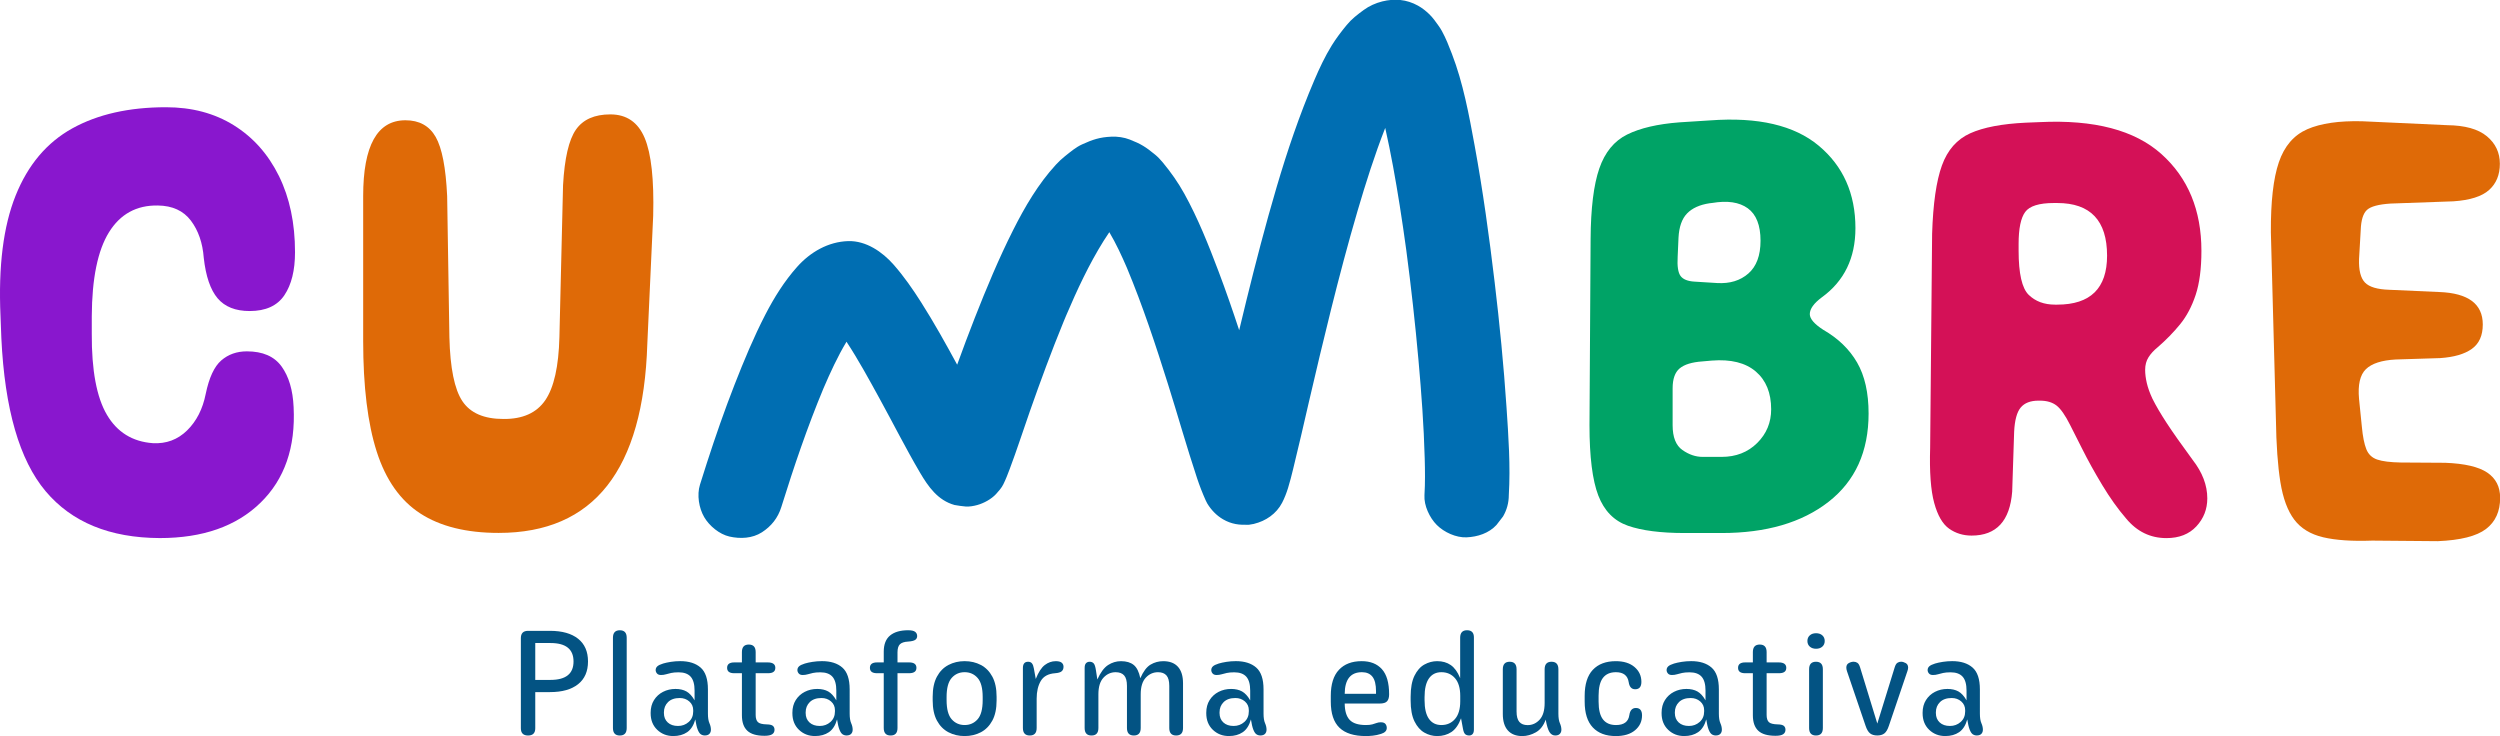 <?xml version="1.0" encoding="UTF-8" standalone="no"?>
<!-- Created with Inkscape (http://www.inkscape.org/) -->

<svg
   width="320.552mm"
   height="94.376mm"
   viewBox="0 0 320.552 94.376"
   version="1.1"
   id="svg1"
   xmlns:inkscape="http://www.inkscape.org/namespaces/inkscape"
   xmlns:sodipodi="http://sodipodi.sourceforge.net/DTD/sodipodi-0.dtd"
   xmlns="http://www.w3.org/2000/svg"
   xmlns:svg="http://www.w3.org/2000/svg">
  <sodipodi:namedview
     id="namedview1"
     pagecolor="#ffffff"
     bordercolor="#000000"
     borderopacity="0.25"
     inkscape:showpageshadow="2"
     inkscape:pageopacity="0.0"
     inkscape:pagecheckerboard="0"
     inkscape:deskcolor="#d1d1d1"
     inkscape:document-units="mm">
    <inkscape:page
       x="0"
       y="0"
       width="320.552"
       height="94.376"
       id="page2"
       margin="0"
       bleed="0" />
  </sodipodi:namedview>
  <defs
     id="defs1">
    <clipPath
       clipPathUnits="userSpaceOnUse"
       id="clipPath2637">
      <path
         d="M 0,1080 H 1920 V 0 H 0 Z"
         transform="translate(-987.633,-440.874)"
         id="path2637" />
    </clipPath>
    <clipPath
       clipPathUnits="userSpaceOnUse"
       id="clipPath2639">
      <path
         d="M 0,1080 H 1920 V 0 H 0 Z"
         transform="translate(-1001.962,-449.495)"
         id="path2639" />
    </clipPath>
    <clipPath
       clipPathUnits="userSpaceOnUse"
       id="clipPath2641">
      <path
         d="M 0,1080 H 1920 V 0 H 0 Z"
         transform="translate(-1031.13,-423.156)"
         id="path2641" />
    </clipPath>
    <clipPath
       clipPathUnits="userSpaceOnUse"
       id="clipPath2643">
      <path
         d="M 0,1080 H 1920 V 0 H 0 Z"
         transform="translate(-1048.838,-436.602)"
         id="path2643" />
    </clipPath>
    <clipPath
       clipPathUnits="userSpaceOnUse"
       id="clipPath2645">
      <path
         d="M 0,1080 H 1920 V 0 H 0 Z"
         transform="translate(-1082.65,-423.156)"
         id="path2645" />
    </clipPath>
    <clipPath
       clipPathUnits="userSpaceOnUse"
       id="clipPath2647">
      <path
         d="M 0,1080 H 1920 V 0 H 0 Z"
         transform="translate(-1100.387,-436.602)"
         id="path2647" />
    </clipPath>
    <clipPath
       clipPathUnits="userSpaceOnUse"
       id="clipPath2649">
      <path
         d="M 0,1080 H 1920 V 0 H 0 Z"
         transform="translate(-1136.344,-426.794)"
         id="path2649" />
    </clipPath>
    <clipPath
       clipPathUnits="userSpaceOnUse"
       id="clipPath2651">
      <path
         d="M 0,1080 H 1920 V 0 H 0 Z"
         transform="translate(-1150.966,-438.501)"
         id="path2651" />
    </clipPath>
    <clipPath
       clipPathUnits="userSpaceOnUse"
       id="clipPath2653">
      <path
         d="M 0,1080 H 1920 V 0 H 0 Z"
         transform="translate(-1173.406,-438.501)"
         id="path2653" />
    </clipPath>
    <clipPath
       clipPathUnits="userSpaceOnUse"
       id="clipPath2655">
      <path
         d="M 0,1080 H 1920 V 0 H 0 Z"
         transform="translate(-1233.077,-423.156)"
         id="path2655" />
    </clipPath>
    <clipPath
       clipPathUnits="userSpaceOnUse"
       id="clipPath2657">
      <path
         d="M 0,1080 H 1920 V 0 H 0 Z"
         transform="translate(-1279.308,-429.114)"
         id="path2657" />
    </clipPath>
    <clipPath
       clipPathUnits="userSpaceOnUse"
       id="clipPath2659">
      <path
         d="M 0,1080 H 1920 V 0 H 0 Z"
         transform="translate(-1308.021,-434.783)"
         id="path2659" />
    </clipPath>
    <clipPath
       clipPathUnits="userSpaceOnUse"
       id="clipPath2661">
      <path
         d="M 0,1080 H 1920 V 0 H 0 Z"
         transform="translate(-1325.392,-438.026)"
         id="path2661" />
    </clipPath>
    <clipPath
       clipPathUnits="userSpaceOnUse"
       id="clipPath2663">
      <path
         d="M 0,1080 H 1920 V 0 H 0 Z"
         transform="translate(-1358.101,-437.828)"
         id="path2663" />
    </clipPath>
    <clipPath
       clipPathUnits="userSpaceOnUse"
       id="clipPath2665">
      <path
         d="M 0,1080 H 1920 V 0 H 0 Z"
         transform="translate(-1398.569,-423.156)"
         id="path2665" />
    </clipPath>
    <clipPath
       clipPathUnits="userSpaceOnUse"
       id="clipPath2667">
      <path
         d="M 0,1080 H 1920 V 0 H 0 Z"
         transform="translate(-1416.276,-436.602)"
         id="path2667" />
    </clipPath>
    <clipPath
       clipPathUnits="userSpaceOnUse"
       id="clipPath2669">
      <path
         d="M 0,1080 H 1920 V 0 H 0 Z"
         transform="translate(-1436.718,-438.052)"
         id="path2669" />
    </clipPath>
    <clipPath
       clipPathUnits="userSpaceOnUse"
       id="clipPath2671">
      <path
         d="M 0,1080 H 1920 V 0 H 0 Z"
         transform="translate(-1461.508,-418.304)"
         id="path2671" />
    </clipPath>
    <clipPath
       clipPathUnits="userSpaceOnUse"
       id="clipPath2673">
      <path
         d="M 0,1080 H 1920 V 0 H 0 Z"
         transform="translate(-1493.438,-423.156)"
         id="path2673" />
    </clipPath>
    <clipPath
       clipPathUnits="userSpaceOnUse"
       id="clipPath2675">
      <path
         d="M 0,1080 H 1920 V 0 H 0 Z"
         transform="translate(-779.673,-558.372)"
         id="path2675" />
    </clipPath>
    <clipPath
       clipPathUnits="userSpaceOnUse"
       id="clipPath2677">
      <path
         d="M 0,1080 H 1920 V 0 H 0 Z"
         transform="translate(-960.425,-487.6)"
         id="path2677" />
    </clipPath>
    <clipPath
       clipPathUnits="userSpaceOnUse"
       id="clipPath2679">
      <path
         d="M 0,1080 H 1920 V 0 H 0 Z"
         transform="translate(-1414.637,-581.877)"
         id="path2679" />
    </clipPath>
    <clipPath
       clipPathUnits="userSpaceOnUse"
       id="clipPath2681">
      <path
         d="M 0,1080 H 1920 V 0 H 0 Z"
         transform="translate(-1526.906,-607.501)"
         id="path2681" />
    </clipPath>
    <clipPath
       clipPathUnits="userSpaceOnUse"
       id="clipPath2683">
      <path
         d="M 0,1080 H 1920 V 0 H 0 Z"
         transform="translate(-1604.552,-596.825)"
         id="path2683" />
    </clipPath>
    <clipPath
       clipPathUnits="userSpaceOnUse"
       id="clipPath2685">
      <path
         d="M 0,1080 H 1920 V 0 H 0 Z"
         transform="translate(-1326.736,-533.262)"
         id="path2685" />
    </clipPath>
  </defs>
  <g
     inkscape:label="Capa 1"
     inkscape:groupmode="layer"
     id="layer1"
     transform="translate(54.504,-5.027)">
    <path
       id="path2636"
       d="m 0,0 c 0,4.464 -2.782,6.697 -8.346,6.697 h -5.553 V -6.697 h 5.524 C -2.792,-6.697 0,-4.465 0,0 m -19.13,8.463 c 0,1.776 0.871,2.663 2.615,2.663 h 7.964 c 4.388,0 7.787,-0.953 10.197,-2.86 C 4.056,6.358 5.26,3.603 5.26,0 c 0,-3.604 -1.204,-6.359 -3.614,-8.266 -2.41,-1.907 -5.809,-2.86 -10.197,-2.86 h -5.348 v -13.131 c 0,-1.758 -0.872,-2.636 -2.616,-2.636 -1.744,0 -2.615,0.878 -2.615,2.636 z"
       style="fill:#035383;fill-opacity:1;fill-rule:nonzero;stroke:none"
       transform="matrix(0.353,0,0,-0.353,19.034,89.841)"
       clip-path="url(#clipPath2637)" />
    <path
       id="path2638"
       d="M 0,0 C 0,1.81 0.832,2.716 2.498,2.716 4.162,2.716 4.995,1.81 4.995,0 v -32.799 c 0,-1.811 -0.833,-2.716 -2.497,-2.716 -1.666,0 -2.498,0.905 -2.498,2.716 z"
       style="fill:#035383;fill-opacity:1;fill-rule:nonzero;stroke:none"
       transform="matrix(0.353,0,0,-0.353,24.089,86.799)"
       clip-path="url(#clipPath2639)" />
    <path
       id="path2640"
       d="m 0,0 c 0,1.301 -0.475,2.364 -1.425,3.19 -0.95,0.826 -2.101,1.239 -3.453,1.239 -1.842,0 -3.262,-0.492 -4.261,-1.476 -0.999,-0.984 -1.499,-2.224 -1.499,-3.718 v -0.263 c 0,-1.424 0.46,-2.562 1.382,-3.415 0.92,-0.852 2.164,-1.278 3.732,-1.278 1.508,0 2.806,0.483 3.893,1.45 C -0.543,-3.305 0,-2.021 0,-0.422 Z m 5.349,-1.239 c 0,-1.494 0.18,-2.65 0.543,-3.467 0.362,-0.818 0.544,-1.613 0.544,-2.386 0,-0.616 -0.187,-1.117 -0.559,-1.503 -0.372,-0.387 -0.93,-0.58 -1.675,-0.58 -0.528,0 -1.004,0.141 -1.425,0.422 -0.422,0.281 -0.798,0.839 -1.131,1.674 -0.334,0.834 -0.627,2.078 -0.882,3.731 -0.607,-2.162 -1.597,-3.709 -2.968,-4.641 -1.371,-0.932 -3.046,-1.397 -5.025,-1.397 -2.312,0 -4.261,0.76 -5.848,2.281 -1.587,1.52 -2.38,3.528 -2.38,6.024 v 0.158 c 0,1.776 0.406,3.309 1.22,4.601 0.812,1.292 1.905,2.29 3.276,2.993 1.371,0.703 2.88,1.054 4.525,1.054 1.568,0 2.895,-0.303 3.982,-0.909 1.088,-0.607 2.072,-1.684 2.954,-3.23 v 3.533 c 0,2.32 -0.476,4.007 -1.426,5.062 -0.95,1.055 -2.405,1.582 -4.363,1.582 -1.098,0 -2.004,-0.079 -2.719,-0.237 -0.715,-0.158 -1.351,-0.321 -1.91,-0.488 -0.558,-0.167 -1.15,-0.25 -1.777,-0.25 -0.667,0 -1.157,0.188 -1.47,0.566 -0.314,0.378 -0.47,0.787 -0.47,1.226 0,0.528 0.196,0.976 0.588,1.345 0.392,0.369 1.097,0.712 2.115,1.028 0.765,0.229 1.695,0.431 2.792,0.607 1.097,0.175 2.244,0.263 3.438,0.263 3.135,0 5.594,-0.773 7.376,-2.32 1.783,-1.547 2.675,-4.192 2.675,-7.936 z"
       style="fill:#035383;fill-opacity:1;fill-rule:nonzero;stroke:none"
       transform="matrix(0.353,0,0,-0.353,34.379,96.091)"
       clip-path="url(#clipPath2641)" />
    <path
       id="path2642"
       d="m 0,0 h -2.791 c -1.725,0 -2.586,0.65 -2.586,1.951 0,1.318 0.861,1.977 2.586,1.977 H 0 v 3.744 c 0,1.828 0.833,2.743 2.498,2.743 1.665,0 2.498,-0.915 2.498,-2.743 V 3.928 h 4.379 c 1.841,0 2.762,-0.659 2.762,-1.977 C 12.137,0.65 11.255,0 9.492,0 H 4.996 v -15.134 c 0,-1.213 0.265,-2.083 0.794,-2.61 0.528,-0.528 1.625,-0.809 3.291,-0.844 1.038,-0.018 1.758,-0.194 2.159,-0.527 0.402,-0.334 0.603,-0.809 0.603,-1.424 0,-0.703 -0.28,-1.244 -0.838,-1.622 -0.558,-0.377 -1.484,-0.567 -2.776,-0.567 -2.88,0 -4.972,0.615 -6.274,1.846 C 0.651,-19.652 0,-17.788 0,-15.292 Z"
       style="fill:#035383;fill-opacity:1;fill-rule:nonzero;stroke:none"
       transform="matrix(0.353,0,0,-0.353,40.625,91.348)"
       clip-path="url(#clipPath2643)" />
    <path
       id="path2644"
       d="m 0,0 c 0,1.301 -0.475,2.364 -1.425,3.19 -0.95,0.826 -2.101,1.239 -3.453,1.239 -1.842,0 -3.262,-0.492 -4.261,-1.476 -0.999,-0.984 -1.499,-2.224 -1.499,-3.718 v -0.263 c 0,-1.424 0.46,-2.562 1.382,-3.415 0.92,-0.852 2.164,-1.278 3.731,-1.278 1.509,0 2.807,0.483 3.894,1.45 C -0.543,-3.305 0,-2.021 0,-0.422 Z m 5.348,-1.239 c 0,-1.494 0.181,-2.65 0.544,-3.467 0.362,-0.818 0.544,-1.613 0.544,-2.386 0,-0.616 -0.187,-1.117 -0.559,-1.503 -0.372,-0.387 -0.93,-0.58 -1.675,-0.58 -0.529,0 -1.004,0.141 -1.425,0.422 -0.422,0.281 -0.798,0.839 -1.131,1.674 -0.334,0.834 -0.628,2.078 -0.882,3.731 -0.607,-2.162 -1.597,-3.709 -2.968,-4.641 -1.372,-0.932 -3.046,-1.397 -5.025,-1.397 -2.312,0 -4.261,0.76 -5.848,2.281 -1.587,1.52 -2.38,3.528 -2.38,6.024 v 0.158 c 0,1.776 0.406,3.309 1.219,4.601 0.813,1.292 1.905,2.29 3.277,2.993 1.371,0.703 2.879,1.054 4.525,1.054 1.567,0 2.895,-0.303 3.982,-0.909 1.087,-0.607 2.072,-1.684 2.954,-3.23 v 3.533 c 0,2.32 -0.476,4.007 -1.426,5.062 -0.95,1.055 -2.405,1.582 -4.364,1.582 -1.097,0 -2.003,-0.079 -2.718,-0.237 -0.715,-0.158 -1.352,-0.321 -1.91,-0.488 -0.558,-0.167 -1.151,-0.25 -1.778,-0.25 -0.666,0 -1.156,0.188 -1.469,0.566 -0.314,0.378 -0.47,0.787 -0.47,1.226 0,0.528 0.195,0.976 0.588,1.345 0.391,0.369 1.096,0.712 2.115,1.028 0.765,0.229 1.695,0.431 2.792,0.607 1.097,0.175 2.243,0.263 3.438,0.263 3.134,0 5.593,-0.773 7.376,-2.32 1.783,-1.547 2.674,-4.192 2.674,-7.936 z"
       style="fill:#035383;fill-opacity:1;fill-rule:nonzero;stroke:none"
       transform="matrix(0.353,0,0,-0.353,52.554,96.091)"
       clip-path="url(#clipPath2645)" />
    <path
       id="path2646"
       d="m 0,0 h -2.439 c -1.725,0 -2.586,0.65 -2.586,1.951 0,1.318 0.861,1.977 2.586,1.977 H 0 v 3.903 c 0,2.653 0.769,4.614 2.307,5.879 1.537,1.266 3.726,1.899 6.567,1.899 1.195,0 2.038,-0.19 2.527,-0.567 0.49,-0.378 0.735,-0.893 0.735,-1.543 0,-0.597 -0.235,-1.059 -0.705,-1.384 C 10.961,11.79 10.108,11.583 8.874,11.495 7.483,11.425 6.489,11.104 5.892,10.533 5.294,9.962 4.995,8.973 4.995,7.567 V 3.928 h 4.232 c 1.763,0 2.645,-0.659 2.645,-1.977 C 11.872,0.65 10.97,0 9.168,0 H 4.995 v -19.906 c 0,-1.811 -0.833,-2.716 -2.497,-2.716 -1.666,0 -2.498,0.905 -2.498,2.716 z"
       style="fill:#035383;fill-opacity:1;fill-rule:nonzero;stroke:none"
       transform="matrix(0.353,0,0,-0.353,58.811,91.348)"
       clip-path="url(#clipPath2647)" />
    <path
       id="path2648"
       d="m 0,0 v 1.16 c 0,3.234 -0.617,5.546 -1.851,6.934 -1.234,1.389 -2.802,2.083 -4.702,2.083 -1.901,0 -3.468,-0.694 -4.702,-2.083 -1.234,-1.388 -1.851,-3.7 -1.851,-6.934 V 0 c 0,-3.234 0.617,-5.546 1.851,-6.934 1.234,-1.389 2.801,-2.083 4.702,-2.083 1.9,0 3.468,0.694 4.702,2.083 C -0.617,-5.546 0,-3.234 0,0 m -16.618,-7.396 c -1.028,1.907 -1.543,4.337 -1.543,7.291 v 1.37 c 0,2.954 0.515,5.383 1.543,7.291 1.029,1.907 2.424,3.322 4.188,4.245 1.763,0.922 3.722,1.384 5.877,1.384 2.175,0 4.138,-0.462 5.892,-1.384 C 1.092,11.878 2.483,10.463 3.512,8.556 4.541,6.648 5.054,4.219 5.054,1.265 v -1.37 c 0,-2.954 -0.513,-5.384 -1.542,-7.291 -1.029,-1.907 -2.42,-3.322 -4.173,-4.245 -1.754,-0.922 -3.717,-1.384 -5.892,-1.384 -2.155,0 -4.114,0.462 -5.877,1.384 -1.764,0.923 -3.159,2.338 -4.188,4.245"
       style="fill:#035383;fill-opacity:1;fill-rule:nonzero;stroke:none"
       transform="matrix(0.353,0,0,-0.353,71.496,94.808)"
       clip-path="url(#clipPath2649)" />
    <path
       id="path2650"
       d="M 0,0 C 0,1.511 0.627,2.268 1.881,2.268 2.507,2.268 2.978,2.07 3.291,1.674 3.604,1.279 3.83,0.686 3.967,-0.105 l 0.705,-3.876 c 0.96,2.443 2.053,4.13 3.277,5.062 1.224,0.931 2.551,1.398 3.982,1.398 0.999,0 1.719,-0.185 2.16,-0.554 0.44,-0.369 0.661,-0.862 0.661,-1.477 0,-0.703 -0.221,-1.248 -0.661,-1.635 C 13.65,-1.573 12.852,-1.811 11.695,-1.898 9.228,-2.074 7.493,-3.01 6.494,-4.706 5.495,-6.403 4.996,-8.542 4.996,-11.126 v -10.678 c 0,-1.811 -0.833,-2.716 -2.498,-2.716 -1.666,0 -2.498,0.905 -2.498,2.716 z"
       style="fill:#035383;fill-opacity:1;fill-rule:nonzero;stroke:none"
       transform="matrix(0.353,0,0,-0.353,76.654,90.678)"
       clip-path="url(#clipPath2651)" />
    <path
       id="path2652"
       d="m 0,0 c 0,0.808 0.166,1.388 0.5,1.74 0.332,0.352 0.773,0.528 1.322,0.528 0.607,0 1.092,-0.194 1.454,-0.581 0.363,-0.386 0.642,-1.256 0.838,-2.61 l 0.499,-3.243 c 1.157,2.566 2.459,4.315 3.909,5.247 1.45,0.931 3.007,1.398 4.672,1.398 1.959,0 3.502,-0.458 4.629,-1.372 1.126,-0.914 1.924,-2.522 2.395,-4.825 1.077,2.461 2.316,4.109 3.717,4.944 1.4,0.835 2.943,1.253 4.628,1.253 2.332,0 4.109,-0.682 5.334,-2.044 1.224,-1.362 1.836,-3.362 1.836,-5.998 v -16.241 c 0,-1.811 -0.833,-2.716 -2.498,-2.716 -1.665,0 -2.497,0.905 -2.497,2.716 v 15.318 c 0,1.757 -0.343,3.023 -1.029,3.797 -0.686,0.773 -1.704,1.16 -3.056,1.16 -1.724,0 -3.203,-0.659 -4.437,-1.978 -1.235,-1.318 -1.852,-3.339 -1.852,-6.064 v -12.233 c 0,-1.811 -0.832,-2.716 -2.497,-2.716 -1.666,0 -2.498,0.905 -2.498,2.716 v 15.318 c 0,1.757 -0.343,3.023 -1.029,3.797 -0.686,0.773 -1.714,1.16 -3.085,1.16 -1.704,0 -3.174,-0.659 -4.408,-1.978 C 5.613,-4.825 4.996,-6.846 4.996,-9.571 v -12.233 c 0,-1.811 -0.833,-2.716 -2.498,-2.716 -1.666,0 -2.498,0.905 -2.498,2.716 z"
       style="fill:#035383;fill-opacity:1;fill-rule:nonzero;stroke:none"
       transform="matrix(0.353,0,0,-0.353,84.57,90.678)"
       clip-path="url(#clipPath2653)" />
    <path
       id="path2654"
       d="m 0,0 c 0,1.301 -0.475,2.364 -1.425,3.19 -0.95,0.826 -2.101,1.239 -3.453,1.239 -1.842,0 -3.262,-0.492 -4.261,-1.476 -0.999,-0.984 -1.499,-2.224 -1.499,-3.718 v -0.263 c 0,-1.424 0.46,-2.562 1.382,-3.415 0.92,-0.852 2.164,-1.278 3.731,-1.278 1.509,0 2.807,0.483 3.894,1.45 C -0.543,-3.305 0,-2.021 0,-0.422 Z m 5.348,-1.239 c 0,-1.494 0.181,-2.65 0.544,-3.467 0.362,-0.818 0.544,-1.613 0.544,-2.386 0,-0.616 -0.187,-1.117 -0.559,-1.503 -0.372,-0.387 -0.93,-0.58 -1.675,-0.58 -0.529,0 -1.004,0.141 -1.425,0.422 -0.422,0.281 -0.798,0.839 -1.131,1.674 -0.334,0.834 -0.628,2.078 -0.882,3.731 -0.607,-2.162 -1.597,-3.709 -2.968,-4.641 -1.372,-0.932 -3.046,-1.397 -5.025,-1.397 -2.312,0 -4.261,0.76 -5.848,2.281 -1.587,1.52 -2.38,3.528 -2.38,6.024 v 0.158 c 0,1.776 0.406,3.309 1.219,4.601 0.813,1.292 1.905,2.29 3.277,2.993 1.371,0.703 2.879,1.054 4.525,1.054 1.567,0 2.895,-0.303 3.982,-0.909 1.087,-0.607 2.072,-1.684 2.954,-3.23 v 3.533 c 0,2.32 -0.476,4.007 -1.426,5.062 -0.95,1.055 -2.405,1.582 -4.364,1.582 -1.097,0 -2.003,-0.079 -2.718,-0.237 -0.715,-0.158 -1.352,-0.321 -1.91,-0.488 -0.558,-0.167 -1.151,-0.25 -1.778,-0.25 -0.666,0 -1.156,0.188 -1.469,0.566 -0.314,0.378 -0.47,0.787 -0.47,1.226 0,0.528 0.195,0.976 0.588,1.345 0.391,0.369 1.096,0.712 2.115,1.028 0.765,0.229 1.695,0.431 2.792,0.607 1.097,0.175 2.243,0.263 3.438,0.263 3.134,0 5.593,-0.773 7.376,-2.32 1.783,-1.547 2.674,-4.192 2.674,-7.936 z"
       style="fill:#035383;fill-opacity:1;fill-rule:nonzero;stroke:none"
       transform="matrix(0.353,0,0,-0.353,105.621,96.091)"
       clip-path="url(#clipPath2655)" />
    <path
       id="path2656"
       d="m 0,0 v 0.949 c 0,2.408 -0.431,4.162 -1.293,5.26 -0.863,1.099 -2.136,1.648 -3.82,1.648 -4.134,0 -6.22,-2.619 -6.26,-7.857 z m -3.673,-15.345 c -4.31,0 -7.514,1.011 -9.61,3.032 -2.096,2.021 -3.144,5.177 -3.144,9.466 v 2.109 c 0,4.201 0.984,7.351 2.953,9.452 1.969,2.1 4.726,3.151 8.272,3.151 3.155,0 5.603,-0.972 7.347,-2.914 C 3.888,7.009 4.76,3.964 4.76,-0.185 4.76,-1.31 4.515,-2.149 4.026,-2.702 3.536,-3.256 2.625,-3.533 1.293,-3.533 h -12.666 c 0.02,-2.689 0.618,-4.663 1.793,-5.919 1.175,-1.257 3.144,-1.885 5.907,-1.885 0.979,0 1.763,0.083 2.35,0.25 0.588,0.167 1.107,0.334 1.558,0.501 0.45,0.167 0.95,0.251 1.499,0.251 0.803,0 1.366,-0.203 1.689,-0.607 0.324,-0.404 0.485,-0.888 0.485,-1.45 0,-1.02 -0.696,-1.74 -2.086,-2.162 -1.058,-0.334 -2.057,-0.549 -2.997,-0.646 -0.941,-0.096 -1.774,-0.145 -2.498,-0.145"
       style="fill:#035383;fill-opacity:1;fill-rule:nonzero;stroke:none"
       transform="matrix(0.353,0,0,-0.353,121.93,93.989)"
       clip-path="url(#clipPath2657)" />
    <path
       id="path2658"
       d="m 0,0 c -1.264,1.459 -2.915,2.188 -4.952,2.188 -1.959,0 -3.467,-0.756 -4.525,-2.267 -1.058,-1.512 -1.587,-3.762 -1.587,-6.75 v -1.16 c 0,-3.006 0.529,-5.26 1.587,-6.763 1.058,-1.503 2.566,-2.254 4.525,-2.254 2.037,0 3.688,0.734 4.952,2.202 1.263,1.467 1.895,3.607 1.895,6.42 v 1.951 C 1.895,-3.604 1.263,-1.459 0,0 m 6.862,-18.614 c 0,-0.774 -0.162,-1.332 -0.486,-1.675 -0.323,-0.342 -0.719,-0.514 -1.189,-0.514 -0.628,0 -1.122,0.158 -1.484,0.475 -0.363,0.316 -0.632,0.958 -0.808,1.925 l -0.706,3.849 c -0.881,-2.373 -2.057,-4.043 -3.526,-5.009 -1.469,-0.968 -3.184,-1.451 -5.143,-1.451 -1.626,0 -3.173,0.418 -4.643,1.253 -1.469,0.834 -2.669,2.197 -3.599,4.086 -0.931,1.89 -1.397,4.417 -1.397,7.581 v 1.371 c 0,3.199 0.466,5.743 1.397,7.633 0.93,1.889 2.13,3.243 3.599,4.06 1.47,0.817 3.017,1.226 4.643,1.226 1.92,0 3.561,-0.47 4.922,-1.411 1.362,-0.94 2.483,-2.483 3.365,-4.627 L 1.866,0 v 14.686 c 0,1.828 0.833,2.742 2.498,2.742 1.704,0 2.537,-0.914 2.498,-2.742 z"
       style="fill:#035383;fill-opacity:1;fill-rule:nonzero;stroke:none"
       transform="matrix(0.353,0,0,-0.353,132.06,91.989)"
       clip-path="url(#clipPath2659)" />
    <path
       id="path2660"
       d="M 0,0 C 0,1.828 0.832,2.742 2.498,2.742 4.162,2.742 4.995,1.828 4.995,0 v -15.319 c 0,-1.757 0.338,-3.023 1.014,-3.796 0.676,-0.774 1.679,-1.16 3.012,-1.16 1.685,0 3.134,0.659 4.349,1.977 1.215,1.319 1.822,3.34 1.822,6.064 V 0 c 0,1.828 0.833,2.742 2.498,2.742 1.665,0 2.498,-0.914 2.498,-2.742 v -16.11 c 0,-1.494 0.181,-2.649 0.543,-3.467 0.363,-0.817 0.544,-1.612 0.544,-2.386 0,-0.598 -0.186,-1.094 -0.558,-1.489 -0.372,-0.396 -0.931,-0.594 -1.675,-0.594 -0.862,0 -1.558,0.413 -2.086,1.24 -0.529,0.826 -0.99,2.337 -1.382,4.535 -0.763,-2.163 -1.954,-3.701 -3.57,-4.614 -1.616,-0.915 -3.257,-1.372 -4.922,-1.372 -2.273,0 -4.021,0.681 -5.246,2.044 C 0.612,-20.851 0,-18.852 0,-16.215 Z"
       style="fill:#035383;fill-opacity:1;fill-rule:nonzero;stroke:none"
       transform="matrix(0.353,0,0,-0.353,138.188,90.845)"
       clip-path="url(#clipPath2661)" />
    <path
       id="path2662"
       d="m 0,0 c 1.969,2.1 4.756,3.151 8.36,3.151 2.861,0 5.123,-0.708 6.788,-2.123 1.665,-1.415 2.498,-3.212 2.498,-5.392 0,-1.792 -0.754,-2.689 -2.262,-2.689 -1.313,0 -2.097,0.861 -2.351,2.584 -0.372,2.408 -1.92,3.612 -4.643,3.612 -2.077,0 -3.644,-0.685 -4.702,-2.056 C 2.63,-4.284 2.102,-6.446 2.102,-9.399 v -2.136 c 0,-2.936 0.528,-5.089 1.586,-6.46 1.058,-1.371 2.635,-2.056 4.731,-2.056 2.899,0 4.516,1.204 4.849,3.612 0.254,1.722 1.048,2.584 2.38,2.584 1.489,0 2.234,-0.897 2.234,-2.689 0,-2.18 -0.843,-3.978 -2.528,-5.392 -1.685,-1.416 -4.016,-2.123 -6.994,-2.123 -3.604,0 -6.391,1.046 -8.36,3.138 -1.969,2.091 -2.953,5.22 -2.953,9.386 v 2.083 c 0,4.201 0.984,7.351 2.953,9.452"
       style="fill:#035383;fill-opacity:1;fill-rule:nonzero;stroke:none"
       transform="matrix(0.353,0,0,-0.353,149.727,90.915)"
       clip-path="url(#clipPath2663)" />
    <path
       id="path2664"
       d="m 0,0 c 0,1.301 -0.475,2.364 -1.425,3.19 -0.95,0.826 -2.101,1.239 -3.453,1.239 -1.842,0 -3.262,-0.492 -4.261,-1.476 -0.999,-0.984 -1.499,-2.224 -1.499,-3.718 v -0.263 c 0,-1.424 0.46,-2.562 1.382,-3.415 0.92,-0.852 2.164,-1.278 3.732,-1.278 1.508,0 2.806,0.483 3.893,1.45 C -0.543,-3.305 0,-2.021 0,-0.422 Z m 5.349,-1.239 c 0,-1.494 0.18,-2.65 0.543,-3.467 0.362,-0.818 0.544,-1.613 0.544,-2.386 0,-0.616 -0.187,-1.117 -0.559,-1.503 -0.372,-0.387 -0.93,-0.58 -1.675,-0.58 -0.528,0 -1.004,0.141 -1.425,0.422 -0.422,0.281 -0.798,0.839 -1.131,1.674 -0.334,0.834 -0.627,2.078 -0.882,3.731 -0.607,-2.162 -1.597,-3.709 -2.968,-4.641 -1.371,-0.932 -3.046,-1.397 -5.025,-1.397 -2.312,0 -4.261,0.76 -5.848,2.281 -1.587,1.52 -2.38,3.528 -2.38,6.024 v 0.158 c 0,1.776 0.406,3.309 1.22,4.601 0.812,1.292 1.905,2.29 3.276,2.993 1.371,0.703 2.88,1.054 4.525,1.054 1.568,0 2.895,-0.303 3.982,-0.909 1.088,-0.607 2.072,-1.684 2.954,-3.23 v 3.533 c 0,2.32 -0.476,4.007 -1.426,5.062 -0.95,1.055 -2.405,1.582 -4.363,1.582 -1.098,0 -2.004,-0.079 -2.719,-0.237 -0.715,-0.158 -1.351,-0.321 -1.91,-0.488 -0.558,-0.167 -1.15,-0.25 -1.777,-0.25 -0.667,0 -1.157,0.188 -1.47,0.566 -0.314,0.378 -0.47,0.787 -0.47,1.226 0,0.528 0.196,0.976 0.588,1.345 0.392,0.369 1.097,0.712 2.115,1.028 0.765,0.229 1.695,0.431 2.792,0.607 1.097,0.175 2.244,0.263 3.438,0.263 3.135,0 5.594,-0.773 7.376,-2.32 1.783,-1.547 2.675,-4.192 2.675,-7.936 z"
       style="fill:#035383;fill-opacity:1;fill-rule:nonzero;stroke:none"
       transform="matrix(0.353,0,0,-0.353,164.003,96.091)"
       clip-path="url(#clipPath2665)" />
    <path
       id="path2666"
       d="m 0,0 h -2.792 c -1.724,0 -2.585,0.65 -2.585,1.951 0,1.318 0.861,1.977 2.585,1.977 H 0 v 3.744 c 0,1.828 0.833,2.743 2.498,2.743 1.665,0 2.498,-0.915 2.498,-2.743 V 3.928 h 4.378 c 1.842,0 2.763,-0.659 2.763,-1.977 C 12.137,0.65 11.255,0 9.492,0 H 4.996 v -15.134 c 0,-1.213 0.264,-2.083 0.793,-2.61 0.529,-0.528 1.626,-0.809 3.291,-0.844 1.039,-0.018 1.759,-0.194 2.16,-0.527 0.402,-0.334 0.603,-0.809 0.603,-1.424 0,-0.703 -0.28,-1.244 -0.838,-1.622 -0.558,-0.377 -1.484,-0.567 -2.776,-0.567 -2.88,0 -4.972,0.615 -6.275,1.846 C 0.651,-19.652 0,-17.788 0,-15.292 Z"
       style="fill:#035383;fill-opacity:1;fill-rule:nonzero;stroke:none"
       transform="matrix(0.353,0,0,-0.353,170.25,91.348)"
       clip-path="url(#clipPath2667)" />
    <path
       id="path2668"
       d="M 0,0 C 0,1.81 0.832,2.716 2.498,2.716 4.163,2.716 4.996,1.81 4.996,0 v -21.356 c 0,-1.811 -0.833,-2.716 -2.498,-2.716 -1.666,0 -2.498,0.905 -2.498,2.716 z m 0.25,8.213 c -0.578,0.518 -0.867,1.2 -0.867,2.043 0,0.844 0.289,1.525 0.867,2.044 0.577,0.518 1.337,0.778 2.277,0.778 0.941,0 1.7,-0.26 2.278,-0.778 C 5.382,11.781 5.671,11.1 5.671,10.256 5.671,9.413 5.382,8.731 4.805,8.213 4.227,7.694 3.468,7.435 2.527,7.435 c -0.94,0 -1.7,0.259 -2.277,0.778"
       style="fill:#035383;fill-opacity:1;fill-rule:nonzero;stroke:none"
       transform="matrix(0.353,0,0,-0.353,177.461,90.836)"
       clip-path="url(#clipPath2669)" />
    <path
       id="path2670"
       d="m 0,0 6.318,20.434 c 0.254,0.826 0.582,1.371 0.985,1.634 0.401,0.264 0.846,0.396 1.337,0.396 0.508,0 1.062,-0.163 1.66,-0.488 0.597,-0.325 0.896,-0.874 0.896,-1.648 0,-0.211 -0.025,-0.422 -0.073,-0.633 -0.05,-0.211 -0.113,-0.431 -0.191,-0.659 L 4.202,-0.817 C 3.751,-2.171 3.203,-3.094 2.557,-3.586 1.91,-4.078 1.058,-4.324 0,-4.324 c -1.098,0 -1.969,0.251 -2.615,0.751 -0.647,0.501 -1.196,1.42 -1.646,2.756 l -6.759,19.853 c -0.157,0.475 -0.235,0.905 -0.235,1.292 0,0.774 0.298,1.323 0.897,1.648 0.597,0.325 1.19,0.488 1.777,0.488 0.49,0 0.935,-0.132 1.337,-0.396 0.401,-0.263 0.73,-0.808 0.985,-1.634 z"
       style="fill:#035383;fill-opacity:1;fill-rule:nonzero;stroke:none"
       transform="matrix(0.353,0,0,-0.353,186.206,97.803)"
       clip-path="url(#clipPath2671)" />
    <path
       id="path2672"
       d="m 0,0 c 0,1.301 -0.475,2.364 -1.425,3.19 -0.95,0.826 -2.101,1.239 -3.453,1.239 -1.842,0 -3.262,-0.492 -4.261,-1.476 -0.999,-0.984 -1.499,-2.224 -1.499,-3.718 v -0.263 c 0,-1.424 0.46,-2.562 1.382,-3.415 0.92,-0.852 2.164,-1.278 3.732,-1.278 1.508,0 2.806,0.483 3.893,1.45 C -0.543,-3.305 0,-2.021 0,-0.422 Z m 5.349,-1.239 c 0,-1.494 0.18,-2.65 0.543,-3.467 0.362,-0.818 0.544,-1.613 0.544,-2.386 0,-0.616 -0.187,-1.117 -0.559,-1.503 -0.372,-0.387 -0.93,-0.58 -1.675,-0.58 -0.528,0 -1.004,0.141 -1.425,0.422 -0.422,0.281 -0.798,0.839 -1.131,1.674 -0.334,0.834 -0.627,2.078 -0.882,3.731 -0.607,-2.162 -1.597,-3.709 -2.968,-4.641 -1.371,-0.932 -3.046,-1.397 -5.025,-1.397 -2.312,0 -4.261,0.76 -5.848,2.281 -1.587,1.52 -2.38,3.528 -2.38,6.024 v 0.158 c 0,1.776 0.406,3.309 1.22,4.601 0.812,1.292 1.905,2.29 3.276,2.993 1.371,0.703 2.88,1.054 4.525,1.054 1.568,0 2.895,-0.303 3.982,-0.909 1.088,-0.607 2.072,-1.684 2.954,-3.23 v 3.533 c 0,2.32 -0.476,4.007 -1.426,5.062 -0.95,1.055 -2.405,1.582 -4.363,1.582 -1.098,0 -2.004,-0.079 -2.719,-0.237 -0.715,-0.158 -1.351,-0.321 -1.91,-0.488 -0.558,-0.167 -1.15,-0.25 -1.777,-0.25 -0.667,0 -1.157,0.188 -1.47,0.566 -0.314,0.378 -0.47,0.787 -0.47,1.226 0,0.528 0.196,0.976 0.588,1.345 0.392,0.369 1.097,0.712 2.115,1.028 0.765,0.229 1.695,0.431 2.792,0.607 1.097,0.175 2.244,0.263 3.438,0.263 3.135,0 5.594,-0.773 7.376,-2.32 1.783,-1.547 2.675,-4.192 2.675,-7.936 z"
       style="fill:#035383;fill-opacity:1;fill-rule:nonzero;stroke:none"
       transform="matrix(0.353,0,0,-0.353,197.471,96.091)"
       clip-path="url(#clipPath2673)" />
    <path
       id="path2674"
       d="m 0,0 -0.306,8.033 c -0.813,18.031 1.018,32.623 5.492,43.776 4.473,11.149 11.337,19.284 20.59,24.403 9.253,5.118 20.591,7.678 34.014,7.678 9.421,0 17.642,-2.187 24.658,-6.559 7.016,-4.373 12.472,-10.509 16.371,-18.405 3.898,-7.898 5.847,-17.134 5.847,-27.708 0,-6.576 -1.289,-11.781 -3.864,-15.61 -2.577,-3.83 -6.78,-5.745 -12.609,-5.745 -5.152,0 -9.034,1.542 -11.643,4.627 -2.611,3.084 -4.288,7.983 -5.033,14.694 C 73.11,34.606 71.55,39.113 68.84,42.708 66.127,46.3 62.128,48.13 56.841,48.198 49.113,48.334 43.198,45.097 39.097,38.487 34.995,31.878 32.91,21.692 32.844,7.932 V 1.627 c -0.069,-13.287 1.761,-23.1 5.49,-29.437 3.728,-6.339 9.287,-9.779 16.677,-10.321 4.881,-0.271 9.032,1.272 12.456,4.627 3.422,3.356 5.677,7.778 6.762,13.27 1.22,5.897 3.101,9.947 5.643,12.151 2.542,2.202 5.644,3.305 9.304,3.305 5.762,0 9.966,-1.831 12.609,-5.492 2.644,-3.661 4.101,-8.576 4.372,-14.744 0.745,-14.642 -3.271,-26.234 -12.05,-34.775 -8.779,-8.542 -20.963,-12.813 -36.554,-12.813 -18.168,0.069 -31.997,5.746 -41.488,17.033 C 6.574,-44.283 1.22,-25.761 0,0"
       style="fill:#8917ce;fill-opacity:1;fill-rule:nonzero;stroke:none"
       transform="matrix(0.353,0,0,-0.353,-54.33,48.39)"
       clip-path="url(#clipPath2675)" />
    <path
       id="path2676"
       d="m 0,0 c -11.729,0 -21.218,2.356 -28.471,7.067 -7.255,4.711 -12.525,12.185 -15.812,22.421 -3.288,10.236 -4.932,23.658 -4.932,40.267 v 52.57 c 0,18.37 5.118,27.557 15.355,27.557 5.015,0 8.676,-2.018 10.981,-6.05 2.304,-4.034 3.694,-11.203 4.17,-21.507 l 0.813,-51.248 c 0.27,-11.185 1.846,-18.93 4.728,-23.235 2.881,-4.306 7.846,-6.456 14.897,-6.456 6.981,-0.069 12.049,2.202 15.202,6.812 3.152,4.61 4.863,12.236 5.134,22.879 l 1.323,55.214 c 0.542,9.762 2.1,16.488 4.677,20.185 2.576,3.693 6.745,5.542 12.507,5.542 5.898,0 10.049,-2.848 12.456,-8.542 2.406,-5.695 3.44,-15.118 3.102,-28.268 L 53.994,68.637 C 52.57,22.879 34.572,0 0,0"
       style="fill:#df6a07;fill-opacity:1;fill-rule:nonzero;stroke:none"
       transform="matrix(0.353,0,0,-0.353,9.435,73.357)"
       clip-path="url(#clipPath2677)" />
    <path
       id="path2678"
       d="m 0,0 c 2.949,2.575 4.423,6.541 4.423,11.896 0,5.626 -1.542,9.559 -4.626,11.796 -3.086,2.237 -7.407,2.88 -12.965,1.932 l -0.915,-0.102 c -3.594,-0.543 -6.322,-1.779 -8.186,-3.711 -1.865,-1.932 -2.898,-4.865 -3.101,-8.795 l -0.305,-6.915 c -0.204,-3.457 0.153,-5.796 1.068,-7.016 0.915,-1.221 2.626,-1.898 5.134,-2.034 l 8.135,-0.508 C -6.729,-3.729 -2.949,-2.577 0,0 m 3.203,-61.569 c 3.389,3.355 5.084,7.438 5.084,12.253 0,5.963 -1.865,10.54 -5.593,13.726 -3.728,3.186 -9.049,4.508 -15.964,3.966 l -3.457,-0.305 c -3.797,-0.271 -6.543,-1.118 -8.237,-2.542 -1.694,-1.424 -2.542,-3.831 -2.542,-7.219 v -13.422 c 0,-4.34 1.186,-7.339 3.56,-8.999 2.372,-1.662 4.812,-2.492 7.321,-2.492 h 6.914 c 5.22,0 9.524,1.678 12.914,5.034 m -60.502,74.076 c 0.067,11.185 1.118,19.726 3.153,25.624 2.033,5.898 5.405,10.016 10.117,12.354 4.711,2.339 11.033,3.814 18.964,4.424 l 11.185,0.712 c 17.421,1.286 30.572,-1.78 39.453,-9.203 8.88,-7.423 13.321,-17.405 13.321,-29.945 0,-10.847 -4.068,-19.219 -12.203,-25.117 -2.915,-2.169 -4.372,-4.204 -4.372,-6.1 0,-1.695 1.627,-3.594 4.881,-5.694 5.423,-3.12 9.524,-7.085 12.304,-11.898 2.779,-4.813 4.169,-10.981 4.169,-18.506 0,-13.829 -4.848,-24.523 -14.541,-32.081 C 19.437,-90.482 6.49,-94.261 -9.711,-94.261 h -13.422 c -8.679,0 -15.542,0.882 -20.591,2.644 -5.05,1.762 -8.643,5.423 -10.779,10.981 -2.135,5.559 -3.202,14.067 -3.202,25.524 z"
       style="fill:#00a366;fill-opacity:1;fill-rule:nonzero;stroke:none"
       transform="matrix(0.353,0,0,-0.353,169.671,40.098)"
       clip-path="url(#clipPath2679)" />
    <path
       id="path2680"
       d="m 0,0 h -1.22 c -5.356,0 -8.831,-1.085 -10.423,-3.254 -1.593,-2.17 -2.389,-6.034 -2.389,-11.592 v -2.44 c 0,-8.338 1.22,-13.694 3.661,-16.067 2.44,-2.373 5.626,-3.558 9.558,-3.558 H 0 c 12.065,0 18.1,5.931 18.1,17.795 C 18.1,-6.373 12.065,0 0,0 m -31.115,-120.8 c -3.05,0 -5.763,0.831 -8.135,2.491 -2.373,1.661 -4.186,4.78 -5.439,9.355 -1.255,4.576 -1.747,11.269 -1.475,20.083 l 0.712,77.685 c 0.338,10.915 1.525,19.184 3.558,24.812 2.035,5.626 5.456,9.523 10.271,11.693 4.812,2.169 11.557,3.457 20.234,3.865 l 5.085,0.203 c 19.727,0.948 34.436,-2.916 44.13,-11.592 9.694,-8.679 14.541,-20.405 14.541,-35.183 0,-6.441 -0.695,-11.761 -2.084,-15.965 -1.39,-4.203 -3.271,-7.762 -5.643,-10.676 -2.374,-2.915 -5.084,-5.695 -8.135,-8.338 -1.424,-1.154 -2.542,-2.373 -3.356,-3.66 -0.813,-1.289 -1.22,-2.815 -1.22,-4.577 0,-1.492 0.204,-3.101 0.61,-4.83 0.407,-1.728 1.084,-3.609 2.033,-5.643 1.287,-2.576 3.016,-5.526 5.187,-8.846 2.169,-3.322 5.32,-7.797 9.456,-13.423 3.524,-4.542 5.288,-9.186 5.288,-13.93 0,-3.932 -1.322,-7.322 -3.966,-10.168 -2.643,-2.848 -6.271,-4.271 -10.88,-4.271 -5.831,0 -10.712,2.373 -14.642,7.117 -2.985,3.458 -5.865,7.491 -8.644,12.101 -2.78,4.609 -5.185,8.948 -7.22,13.016 -2.033,4.067 -3.525,7.016 -4.473,8.846 -1.764,3.524 -3.407,5.88 -4.932,7.067 -1.525,1.185 -3.543,1.78 -6.05,1.78 h -0.508 c -2.916,0 -5.069,-0.831 -6.458,-2.492 -1.389,-1.661 -2.186,-4.593 -2.389,-8.795 l -0.712,-21.761 C -17.185,-115.48 -22.1,-120.8 -31.115,-120.8"
       style="fill:#d41157;fill-opacity:1;fill-rule:nonzero;stroke:none"
       transform="matrix(0.353,0,0,-0.353,209.277,31.058)"
       clip-path="url(#clipPath2681)" />
    <path
       id="path2682"
       d="m 0,0 c -0.068,11.117 0.897,19.607 2.898,25.472 1.998,5.862 5.44,9.863 10.321,11.999 4.881,2.134 11.523,3.101 19.93,2.897 l 30.912,-1.423 c 6.439,-0.068 11.236,-1.408 14.388,-4.016 3.153,-2.611 4.729,-5.95 4.729,-10.017 0,-4 -1.307,-7.168 -3.915,-9.507 C 76.652,13.066 72.33,11.693 66.298,11.287 L 43.521,10.474 C 39.182,10.202 36.317,9.439 34.929,8.186 33.538,6.931 32.775,4.508 32.641,0.915 L 32.03,-9.66 c -0.136,-4.068 0.575,-6.914 2.136,-8.541 1.559,-1.627 4.507,-2.509 8.847,-2.644 l 18.201,-0.813 c 10.507,-0.407 15.761,-4.34 15.761,-11.796 0,-4 -1.323,-6.949 -3.966,-8.847 -2.644,-1.898 -6.475,-3.016 -11.49,-3.355 l -16.168,-0.508 c -5.084,-0.272 -8.694,-1.441 -10.83,-3.509 -2.134,-2.068 -2.965,-5.678 -2.491,-10.829 l 1.017,-10.066 c 0.339,-3.594 0.881,-6.323 1.627,-8.186 0.745,-1.865 2.067,-3.119 3.966,-3.763 1.897,-0.644 4.744,-1.001 8.542,-1.067 l 16.167,-0.102 c 7.049,-0.271 12.133,-1.459 15.253,-3.558 3.117,-2.103 4.677,-5.153 4.677,-9.152 0,-4.949 -1.713,-8.729 -5.135,-11.337 -3.424,-2.61 -9.271,-4.084 -17.54,-4.424 l -23.794,0.204 c -7.322,-0.271 -13.27,0.136 -17.846,1.22 -4.575,1.085 -8.068,3.218 -10.473,6.406 -2.407,3.185 -4.085,7.727 -5.034,13.625 -0.95,5.898 -1.491,13.524 -1.627,22.879 z"
       style="fill:#df6a07;fill-opacity:1;fill-rule:nonzero;stroke:none"
       transform="matrix(0.353,0,0,-0.353,236.669,34.825)"
       clip-path="url(#clipPath2683)" />
    <path
       id="path2684"
       d="m 0,0 c -1.018,15.176 -2.505,30.324 -4.308,45.426 -1.983,16.616 -4.255,33.221 -7.277,49.683 -2.049,11.163 -4.16,22.655 -8.255,33.286 -1.079,2.802 -2.186,5.662 -3.647,8.299 -0.334,0.602 -0.696,1.185 -1.096,1.744 -1.052,1.469 -2.125,3.041 -3.441,4.31 -1.241,1.196 -2.632,2.303 -4.145,3.14 -4.123,2.28 -8.462,2.654 -12.999,1.523 -2.347,-0.585 -4.734,-1.656 -6.703,-3.101 -2.271,-1.667 -4.399,-3.29 -6.178,-5.457 -1.951,-2.377 -3.838,-4.836 -5.453,-7.459 -2.46,-3.996 -4.465,-8.269 -6.307,-12.578 -5.423,-12.689 -9.824,-25.709 -13.724,-38.941 -4.002,-13.579 -7.562,-27.287 -10.946,-41.032 -0.889,-3.615 -1.762,-7.234 -2.628,-10.854 -2.358,7.167 -4.821,14.301 -7.49,21.358 -3.629,9.594 -7.464,19.265 -12.446,28.253 -2.246,4.051 -4.875,7.797 -7.844,11.361 -0.834,1.002 -1.733,1.96 -2.74,2.79 -3.397,2.8 -5.186,3.926 -9.227,5.5 -2.082,0.81 -4.437,1.136 -6.656,1.042 -4.268,-0.181 -6.839,-1.065 -10.645,-2.797 -2.3,-1.046 -4.226,-2.709 -6.194,-4.267 -1.189,-0.942 -2.286,-1.978 -3.314,-3.094 -6.429,-6.98 -11.301,-15.34 -15.552,-23.77 -5.224,-10.361 -9.694,-21.117 -13.938,-31.909 -2.215,-5.631 -4.329,-11.3 -6.389,-16.989 -4.162,7.678 -8.418,15.313 -13.098,22.681 -3.012,4.742 -6.263,9.425 -9.974,13.648 -4.091,4.655 -10.022,8.749 -16.491,8.564 -7.281,-0.208 -13.803,-4.001 -18.572,-9.356 -4.628,-5.198 -8.334,-11.132 -11.519,-17.296 -4.254,-8.23 -7.821,-16.835 -11.195,-25.457 -3.664,-9.364 -6.959,-18.872 -10.058,-28.437 -0.854,-2.636 -1.691,-5.277 -2.516,-7.922 -1.159,-3.717 -0.398,-8.484 1.544,-11.803 1.859,-3.177 5.503,-6.207 9.154,-7.039 3.921,-0.893 8.323,-0.7 11.803,1.544 3.421,2.206 5.814,5.223 7.04,9.155 4.532,14.534 9.423,28.994 15.287,43.053 2.478,5.776 5.144,11.596 8.396,17.012 4.408,-6.708 8.261,-13.83 12.102,-20.821 4.888,-8.895 9.457,-17.991 14.604,-26.742 2.993,-5.088 6.472,-10.052 12.515,-11.739 0.53,-0.148 3.576,-0.54 4.143,-0.566 1.385,-0.064 2.795,0.18 4.127,0.547 2.389,0.658 5.133,2.148 6.826,3.993 0.944,1.028 1.989,2.218 2.63,3.502 0.905,1.816 1.636,3.737 2.351,5.639 2.613,6.946 4.881,14.029 7.342,21.03 3.81,10.836 7.777,21.622 12.136,32.251 0.328,0.801 0.664,1.598 0.997,2.398 3.977,9.309 8.266,18.572 13.636,27.16 0.663,1.06 1.346,2.107 2.054,3.138 2.449,-4.145 4.498,-8.566 6.395,-12.97 5.758,-13.799 10.45,-28.039 14.935,-42.293 3.572,-11.348 6.792,-22.818 10.542,-34.109 0.915,-2.757 1.956,-5.426 3.149,-8.085 0.173,-0.385 0.349,-0.757 0.57,-1.118 1.435,-2.339 3.299,-4.301 5.678,-5.699 3.026,-1.779 6.106,-2.215 9.373,-1.93 l -1.506,-0.202 c 1.071,0.036 2.135,0.174 3.176,0.405 0.298,0.046 0.594,0.086 0.896,0.142 l -0.711,-0.096 c 4.305,1.007 8.173,3.648 10.266,7.672 0.868,1.669 1.584,3.534 2.154,5.357 0.711,2.271 1.278,4.588 1.85,6.896 2.022,8.158 3.866,16.361 5.769,24.548 2.596,11.166 5.232,22.322 8.011,33.444 2.997,11.992 6.146,23.949 9.633,35.808 2.983,10.141 6.184,20.247 10.035,30.096 2.101,-9.326 3.772,-18.75 5.27,-28.19 0.853,-5.379 1.633,-10.768 2.372,-16.163 1.766,-13.365 3.258,-26.767 4.455,-40.194 1.051,-11.79 1.931,-23.613 2.247,-35.448 0.119,-4.462 0.181,-8.941 -0.092,-13.399 -0.231,-3.774 1.874,-8.218 4.487,-10.831 2.657,-2.657 7.015,-4.658 10.831,-4.487 3.962,0.178 8.07,1.479 10.831,4.487 0.798,1.033 1.597,2.066 2.395,3.1 1.386,2.389 2.083,4.966 2.091,7.731 C 1.473,-21.323 0.71,-10.578 0,0"
       style="fill:#006eb2;fill-opacity:1;fill-rule:nonzero;stroke:none"
       transform="matrix(0.353,0,0,-0.353,138.662,57.248)"
       clip-path="url(#clipPath2685)" />
  </g>
</svg>
